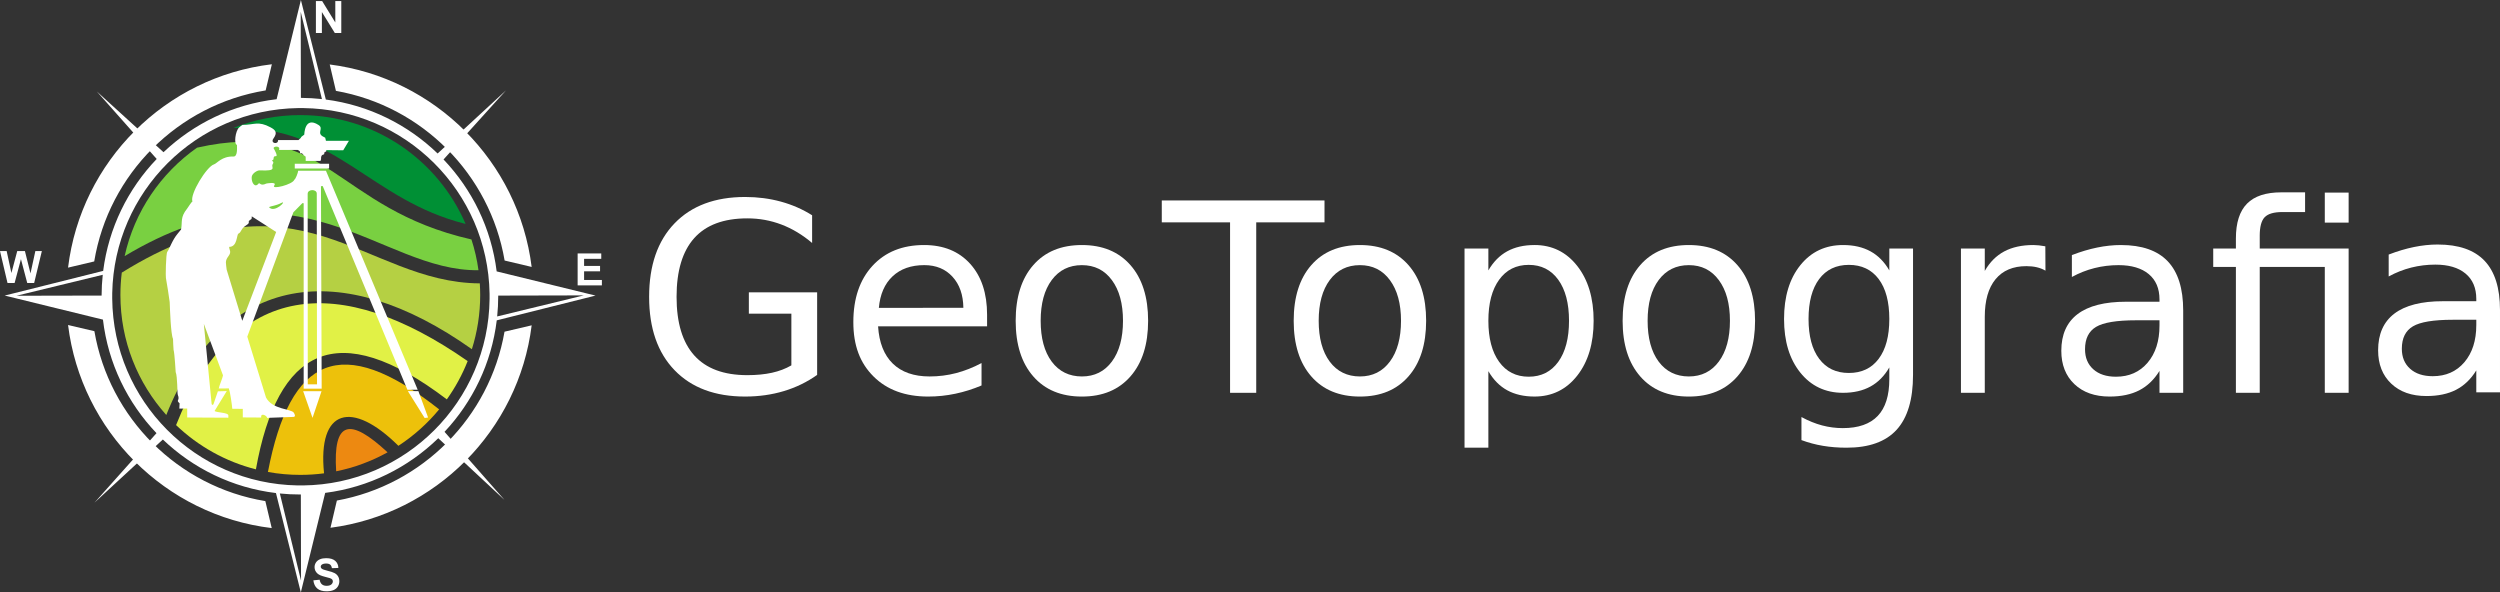 <svg xmlns="http://www.w3.org/2000/svg" id="Camada_2" data-name="Camada 2" viewBox="0 0 3385.55 802.21"><rect x="0" y="0" width="3385.55" height="802.21" fill="#333333" stroke="none"/><defs><style>      .cls-1 {        fill: #ed8911;      }      .cls-1, .cls-2, .cls-3, .cls-4, .cls-5, .cls-6, .cls-7, .cls-8 {        stroke-width: 0px;      }      .cls-1, .cls-2, .cls-3, .cls-5, .cls-6, .cls-7, .cls-8 {        fill-rule: evenodd;      }      .cls-2 {        fill: #b5d043;      }      .cls-3 {        fill: #e1f146;      }      .cls-4, .cls-5 {        fill: #fff;      }      .cls-6 {        fill: #79d041;      }      .cls-7 {        fill: #009035;      }      .cls-8 {        fill: #edc10b;      }    </style></defs><g id="Camada_2-2" data-name="Camada 2"><g><g><path class="cls-7" d="m406.67,155.86c100.38,0,186.56,60.72,223.88,147.43-130.19-32.5-175.86-132.85-314.46-130.01,27.99-11.23,58.55-17.42,90.57-17.42h0Z"></path><path class="cls-6" d="m638.43,324.26c4.36,13.41,7.57,27.34,9.55,41.66-134.73,1.88-242.12-161.14-479.19-19.08,13.31-60.43,49.06-112.44,98.06-146.86,176.42-39.94,185.15,81.91,371.58,124.29h0Z"></path><path class="cls-2" d="m649.76,383.75c.33,5.19.53,10.45.53,15.73,0,25.59-3.97,50.25-11.27,73.42-176.39-125.12-336.81-104.18-413.83,89.09-38.63-43.11-62.13-100.05-62.13-162.51,0-10.25.63-20.37,1.86-30.29,239.85-148.99,327.63,13.72,484.84,14.56h0Z"></path><path class="cls-3" d="m633.32,488.99c-7.32,18.51-16.83,35.89-28.22,51.86-149.23-113.32-229.34-68.41-258.55,94.75-41.25-10.47-78.29-31.45-108.1-59.92,77.65-196.8,222.2-206.92,394.88-86.69h0Z"></path><path class="cls-8" d="m594.71,554.38c-15.75,19.1-34.38,35.77-55.2,49.35-62.66-62.15-109.64-50.6-100.68,37.26-10.53,1.39-21.25,2.1-32.15,2.1-14.97,0-29.63-1.35-43.85-3.95,29.92-156.17,98.81-189.93,231.88-84.77h0Z"></path><path class="cls-1" d="m524.86,612.54c-21.43,11.91-44.85,20.7-69.62,25.71-4.4-68.75,18.32-73.32,69.62-25.71h0Z"></path><g><path class="cls-5" d="m427.8,44.71V1.45h8.47l17.81,29V1.45h8.1v43.26h-8.75l-17.53-28.43v28.43h-8.09Z"></path><path class="cls-5" d="m782.24,386.47v-43.26h32v7.3h-23.25v9.61h21.62v7.3h-21.62v11.72h24.09v7.32h-32.84Z"></path><path class="cls-5" d="m424.34,785.9l8.51-.84c.51,2.84,1.53,4.93,3.11,6.26,1.55,1.35,3.66,2,6.3,2,2.8,0,4.93-.59,6.34-1.77,1.41-1.19,2.13-2.58,2.13-4.17,0-1.03-.29-1.88-.88-2.62-.62-.72-1.66-1.33-3.15-1.86-1-.35-3.34-.98-6.95-1.88-4.66-1.17-7.94-2.6-9.82-4.31-2.64-2.37-3.97-5.28-3.97-8.71,0-2.21.63-4.3,1.86-6.22,1.25-1.92,3.05-3.37,5.4-4.38,2.33-1,5.15-1.51,8.49-1.51,5.4,0,9.49,1.21,12.21,3.6,2.74,2.41,4.17,5.6,4.31,9.63l-8.77.31c-.37-2.25-1.16-3.84-2.37-4.83-1.23-.96-3.05-1.47-5.5-1.47s-4.48.53-5.91,1.58c-.9.68-1.37,1.57-1.37,2.7,0,1.03.43,1.91,1.29,2.64,1.1.92,3.79,1.91,8.02,2.91,4.24,1,7.36,2.05,9.39,3.11,2.05,1.08,3.62,2.53,4.76,4.4,1.17,1.86,1.74,4.15,1.74,6.89,0,2.48-.69,4.81-2.06,6.97-1.39,2.15-3.34,3.76-5.85,4.81-2.52,1.06-5.65,1.6-9.41,1.6-5.46,0-9.68-1.27-12.6-3.81-2.92-2.51-4.66-6.18-5.24-11.01h0Z"></path><path class="cls-5" d="m10.18,383.28L0,340.02h9.02l6.42,29.72,7.9-29.72h10.41l7.54,30.21,6.59-30.21h8.8l-10.43,43.26h-9.35l-8.53-32.33-8.59,32.33h-9.59Z"></path><path class="cls-5" d="m446.53,87.31c142.65,18.2,255.62,131.4,273.45,274.17l-36.61-8.67c-19.94-116.86-111.83-209.2-228.46-229.77l-8.38-35.73Zm273.47,353.24c-17.73,142.5-130.23,255.56-272.47,274.17l8.67-36.87c115.74-20.98,206.85-112.65,227.03-228.67l36.77-8.63Zm-352.01,274.58c-143.92-17.28-258.1-131.2-275.81-274.99l35.65,8.36c20.2,117.8,113.48,210.61,231.51,230.1l8.65,36.53ZM92.15,362.44C109.68,218.42,224.02,104.28,368.16,87.02l-8.4,35.42c-118.7,19.43-212.47,112.99-232.17,231.61l-35.44,8.39Z"></path><path class="cls-5" d="m407.47,132.53c9.63.06,19.14.61,28.51,1.65l-28.75-118.25.25,116.6Zm185.17,75.34l92.62-85.53-84.61,93.61c38.59,40.53,64.67,93.14,71.95,151.58l133.88,32.76-133.77,33.52c-7.06,58.08-32.66,110.44-70.72,150.99l81.15,92.16-89.62-83.52c-40.68,39.63-93.89,66.49-153.14,74.03l-32.99,134.74-33.68-134.51c-59.1-7.12-112.3-33.43-153.16-72.52l-92.59,85.51,83.97-94.1c-39.18-41-65.52-94.42-72.52-153.75L6.36,400.25l133.36-33.4c7.45-58.47,33.69-111.07,72.48-151.56l-81.05-91.38,90.28,82.21c40.96-38.82,94.14-64.87,153.18-71.78L407.49,0l33.76,134.79c58.47,7.65,111.01,34.09,151.38,73.07h0Zm-181.87-61.5h-7.22c-137.7,2.09-248.98,113.04-251.57,250.59l-.02,7.26c1.23,138.56,112.73,250.78,251.02,253.15l7.35.02c138.84-1.51,251.1-113.75,252.68-252.58l-.02-7.3c-2.31-138.02-114.06-249.41-252.21-251.14h0Zm262.51,282.17l117.27-28.51-115.86.27v.78c0,9.28-.49,18.42-1.41,27.47h0Zm-535.7-28.27c.02-9.51.55-18.89,1.55-28.14l-116.86,28.39,115.3-.25Zm269.83,269.35c-.43,0-.86.02-1.29.02-9.16,0-18.22-.44-27.14-1.35l28.68,118-.25-116.67Z"></path><path class="cls-5" d="m320.9,196.27c-4.44-1.2-2.15-18.85,2.78-23.52.72-.68,3.88-3.27,4.64-3.6,16.16,0,21.17-5.73,37.96,3.25,7.28,3.88,9.63,7.26,3.98,15.26-4.72,6.69,6.85,8.55,6.28,2.03h27.71c6.73-5.79.1-1.93,7.75-7.32.23-.16.08-25.6,19.41-13.09,7.9,5.14-4.25,11.25,7.73,16.49,2.9,1.25.59,1.63,2.06,3.41-.02.47-.1,1.39.51,1.53h30.78l-7.69,12.82-23.09-.25c1.13,3.5-2.72.96-2.58,4.6.12,2.88-4.71-.59-4.36,7.71.04.72-.6,1.65-.78,2.31h-20c0-9.67.29-3.54-3.95-9.18-2.55-3.39-3.15,2.05-3.99-3.68-.08-.49-2.33-1.68-2.84-2.03h-25.4c2.9-6.4-10.23-5.17-6.59-1.04.02.02,5.58,9.63,2.48,9.51-5.02-.2-1.66,4.39-4.62,5.56-3.03,1.19,3.37.58.18,5.44-2.72,4.15,7.54,9.43-17.63,8.24-3.34-.16-10.37,4.21-10.76,8.98-.59,7.47,4.27,15.28,9.2,8.98,1.8-2.29,2.21,4.05,10.53-.08.06-.04,15.07-3.05,10.77,2.66-4.42,5.85,25.07-1.14,27.37-8.08,1.33-.26,4.97-9.12,4.97-11.94h37.71l124.24,296.57h-13.96l-114.65-275.83-2.39.16.96,274.21h-24.38v-251.12l-1.7-.16-12.25,12.43-62.4,168.38,25.34,82.42c8.65,16.46,34.09,15.27,37.61,20.53,1.47,2.21,2.94,5.77-.72,5.77l-35.61,1.29c1.06-2.13-7.85-7.45-7.85-1.6v1.13l-24.85-.16v-11.56l-14.27-.16c0-3.13-3.15-24.52-4.4-26.28-.18-.27-.1-.96-.1-1.29l-13.79.14c.39-3.25,5.16-13.95,5.77-17.79l-25.97-69.76,10.58,108.72c1.92,2.6,2.41-.32,2.74-.71.02-.02,5.71-16.61,5.71-16.65l12.01-.35-16.52,27.02c2.82,2.27,18.69,2.02,18.69,5.87v3.19l-55.73-.3v-12.11l-10.65.06.31-7.2c-5.59-4.69,1-3.23-2.39-11.48-.88-2.13-.31-24.54-2.88-30.78-.12-.3-1.35-24.99-2.88-30.25-.18-.57-.73-13.36-.73-14.66-3.07-6.62-4.07-39.84-4.52-49.94-.06-1.51-4.46-30.22-5.09-32.48-.49-.1-.2-32.88,1.92-35.61,2.82-3.6,6.54-15.74,14.13-24.68.59-.7,4.44-5.36,4.46-5.46,2.06-10.74-1.46-16.28,8.24-28.31,1.17-1.45,5.74-9.06,7.16-9.53-3.82-9.96,19.43-47.55,29.18-50.35,4.05-1.17,10.64-11.21,26.3-10.6,5.93.22,4.81-11.65,4.81-15.71h0Zm43.31,84.18c3.11-1.53,9.47-1.8,16.92-5.69,8.44-4.42-9.27,14.81-16.92,5.69h0Zm52.44-17.96l.14,258.01h12.52l-.33-258.18c.16-6.53-12.33-6.51-12.33.16h0Zm-109.7,102.62c-.82-8.54-2.7-11.37,2.31-18.04,4.83-6.44,1.06-8.06,1.06-12.74,11.46,0,9.88-16.58,12.6-17.95,4.46-2.29,2.88-6.52,10.41-11.21,7.69-4.79-.51-3.91,6.97-8.44.9-.56.35-2.74.65-3.76l33.03,21.17-45.87,120.28-21.17-69.29Z"></path><path class="cls-5" d="m423.22,565.89l-12.66-36.08h24.85l-12.19,36.08Z"></path><path class="cls-5" d="m575.07,566.05l-22.76-36.4h14.27l13.15,35.77-4.66.63Z"></path><rect class="cls-4" x="399.17" y="221.76" width="46.51" height="6.42"></rect></g></g><g><path class="cls-4" d="m1251.4,331.83c-29.31,0-52.6,9.39-69.88,28.18-17.27,18.79-25.91,44.17-25.91,76.16s9.1,55.48,27.31,73.63c18.2,18.15,42.89,27.22,74.06,27.22,12.45,0,24.72-1.28,36.81-3.84,12.1-2.56,23.9-6.28,35.42-11.17v-30.36c-11.4,6.05-22.89,10.59-34.46,13.61-11.58,3.03-23.53,4.54-35.85,4.54-21.29,0-37.89-5.78-49.81-17.36-11.92-11.57-18.58-28.41-19.98-50.51h147.61v-15.7c0-29.08-7.65-52.08-22.94-69.01-15.3-16.92-36.09-25.39-62.38-25.39Zm-61.24,85.14c1.63-18.38,7.82-32.63,18.58-42.75,10.76-10.12,25.09-15.18,43.01-15.18,15.82,0,28.53,5.23,38.12,15.7,9.6,10.47,14.51,24.49,14.74,42.05l-114.46.17Z"></path><path class="cls-4" d="m1014.11,424.82h57.58v69.96c-7.79,4.54-16.57,7.88-26.35,10.03-9.77,2.15-20.88,3.23-33.33,3.23-31.87,0-55.8-8.9-71.8-26.69-15.99-17.8-23.99-44.26-23.99-79.39s8-61.76,23.99-79.56c15.99-17.8,39.92-26.69,71.8-26.69,16.17,0,31.58,2.79,46.24,8.37,14.66,5.58,28.5,13.9,41.53,24.95v-37.51c-12.91-8.14-27.02-14.31-42.31-18.49-15.3-4.19-31.44-6.28-48.42-6.28-40.71,0-72.56,11.89-95.53,35.68-22.97,23.79-34.46,56.97-34.46,99.54s11.49,75.58,34.46,99.36c22.97,23.79,54.81,35.68,95.53,35.68,18.61,0,36.12-2.47,52.52-7.41,16.4-4.94,31.41-12.24,45.01-21.9v-111.84h-92.47v28.96Z"></path><path class="cls-4" d="m1465.13,331.83c-28.03,0-49.99,9.07-65.86,27.22-15.88,18.15-23.82,43.27-23.82,75.37s7.94,57.08,23.82,75.29c15.88,18.21,37.83,27.31,65.86,27.31s49.84-9.1,65.78-27.31c15.93-18.2,23.9-43.3,23.9-75.29s-7.97-57.23-23.9-75.37c-15.94-18.15-37.86-27.22-65.78-27.22Zm40.65,157.73c-10,13.5-23.55,20.24-40.65,20.24s-30.97-6.72-40.91-20.15c-9.95-13.43-14.92-31.84-14.92-55.22s5-41.79,15-55.22c10-13.43,23.61-20.15,40.83-20.15s30.65,6.78,40.65,20.33c10,13.55,15,31.9,15,55.05s-5,41.64-15,55.13Z"></path><polygon class="cls-4" points="1793.67 271.46 1573.31 271.46 1573.31 301.12 1665.78 301.12 1665.78 531.95 1701.2 531.95 1701.2 301.12 1793.67 301.12 1793.67 271.46"></polygon><path class="cls-4" d="m2760.94,332.26c-2.68-.29-5.12-.44-7.33-.44-15.47,0-28.61,2.88-39.43,8.64-10.82,5.76-19.6,14.57-26.35,26.43v-30.36h-32.28v195.41h32.28v-102.94c0-22.1,4.85-39.05,14.57-50.86,9.71-11.8,23.64-17.71,41.79-17.71,5.12,0,9.8.5,14.04,1.48,4.24.99,8.17,2.53,11.78,4.62l-.18-32.98c-3.26-.58-6.22-1.02-8.9-1.31Z"></path><path class="cls-4" d="m2558.55,366.2c-6.63-11.52-15.12-20.12-25.47-25.82-10.35-5.7-22.74-8.55-37.16-8.55-23.96,0-43.27,9.13-57.93,27.39-14.66,18.26-21.99,42.51-21.99,72.76s7.33,54.32,21.99,72.58c14.66,18.26,33.96,27.39,57.93,27.39,14.42,0,26.81-2.85,37.16-8.55,10.35-5.7,18.84-14.31,25.47-25.82v15.88c0,22.22-5.23,38.82-15.7,49.81-10.47,10.99-26.23,16.49-47.28,16.49-9.54,0-18.9-1.22-28.09-3.66-9.19-2.44-18.49-6.22-27.92-11.34v31.23c9.42,3.49,19.13,6.08,29.14,7.76,10,1.68,20.64,2.53,31.93,2.53,30.47,0,53.1-8.11,67.87-24.34,14.77-16.23,22.16-40.97,22.16-74.24v-171.16h-32.1v29.66Zm-14.39,119.69c-9.6,12.8-23.06,19.19-40.39,19.19s-30.62-6.4-40.22-19.19c-9.6-12.79-14.39-30.77-14.39-53.91s4.8-41.29,14.39-54.09c9.6-12.79,23-19.19,40.22-19.19s30.79,6.4,40.39,19.19c9.6,12.8,14.39,30.83,14.39,54.09s-4.8,41.12-14.39,53.91Z"></path><path class="cls-4" d="m1841.63,331.83c-28.03,0-49.99,9.07-65.86,27.22-15.88,18.15-23.82,43.27-23.82,75.37s7.94,57.08,23.82,75.29c15.88,18.21,37.83,27.31,65.86,27.31s49.84-9.1,65.78-27.31c15.94-18.2,23.9-43.3,23.9-75.29s-7.97-57.23-23.9-75.37c-15.94-18.15-37.86-27.22-65.78-27.22Zm40.65,157.73c-10,13.5-23.55,20.24-40.65,20.24s-30.97-6.72-40.91-20.15c-9.95-13.43-14.92-31.84-14.92-55.22s5-41.79,15-55.22c10-13.43,23.61-20.15,40.83-20.15s30.65,6.78,40.65,20.33c10,13.55,15,31.9,15,55.05s-5,41.64-15,55.13Z"></path><path class="cls-4" d="m2872.26,331.83c-10.47,0-21.23,1.13-32.28,3.4-11.05,2.27-22.45,5.67-34.2,10.21v29.66c9.77-5.35,19.95-9.36,30.53-12.04,10.58-2.67,21.46-4.01,32.63-4.01,17.56,0,31.2,4.04,40.92,12.13,9.71,8.09,14.57,19.51,14.57,34.28v3.14h-45.02c-29.2,0-51.15,5.58-65.86,16.75-14.72,11.17-22.07,27.74-22.07,49.73,0,18.84,5.9,33.88,17.71,45.1,11.8,11.23,27.71,16.84,47.72,16.84,15.82,0,29.19-2.82,40.13-8.46,10.93-5.64,20.06-14.39,27.39-26.26v29.66h32.1v-111.49c0-29.77-6.98-51.99-20.94-66.65-13.96-14.66-35.07-21.98-63.34-21.98Zm52.17,109.05c0,20.94-5.38,37.72-16.14,50.34-10.76,12.62-25.04,18.93-42.83,18.93-12.91,0-23.12-3.34-30.62-10.03-7.5-6.69-11.25-15.73-11.25-27.13,0-14.31,5-24.43,15.01-30.36,10-5.93,27.97-8.9,53.91-8.9h31.93v7.15Z"></path><path class="cls-4" d="m3301.28,331.13c-10.47,0-21.23,1.13-32.28,3.4-11.05,2.27-22.45,5.67-34.2,10.21v29.66c9.77-5.35,19.95-9.36,30.53-12.04,10.58-2.67,21.46-4.01,32.63-4.01,17.56,0,31.2,4.04,40.92,12.13,9.71,8.09,14.57,19.51,14.57,34.28v3.14h-45.02c-29.2,0-51.15,5.58-65.86,16.75-14.72,11.17-22.07,27.74-22.07,49.73,0,18.84,5.9,33.88,17.71,45.1,11.8,11.23,27.71,16.84,47.72,16.84,15.82,0,29.19-2.82,40.13-8.46,10.93-5.64,20.06-14.39,27.39-26.26v29.66h32.1v-111.49c0-29.77-6.98-51.99-20.94-66.65-13.96-14.66-35.07-21.98-63.34-21.98Zm52.17,109.05c0,20.94-5.38,37.72-16.14,50.34-10.76,12.62-25.04,18.93-42.83,18.93-12.91,0-23.12-3.34-30.62-10.03-7.5-6.69-11.25-15.73-11.25-27.13,0-14.31,5-24.43,15.01-30.36,10-5.93,27.97-8.9,53.91-8.9h31.93v7.15Z"></path><path class="cls-4" d="m2078.04,331.83c-14.31,0-26.61,2.82-36.9,8.46-10.29,5.64-18.82,14.28-25.56,25.91v-29.66h-32.28v269.74h32.28v-103.64c6.75,11.63,15.27,20.27,25.56,25.91,10.29,5.64,22.59,8.46,36.9,8.46,23.73,0,43.01-9.42,57.84-28.27,14.83-18.84,22.25-43.62,22.25-74.33s-7.42-55.48-22.25-74.33-34.11-28.27-57.84-28.27Zm32.19,158.16c-9.71,13.43-23.06,20.15-40.04,20.15s-30.33-6.72-40.04-20.15c-9.71-13.43-14.57-31.96-14.57-55.57s4.86-42.14,14.57-55.57c9.71-13.43,23.06-20.15,40.04-20.15s30.33,6.72,40.04,20.15c9.71,13.43,14.57,31.96,14.57,55.57s-4.86,42.14-14.57,55.57Z"></path><path class="cls-4" d="m2287.07,331.83c-28.03,0-49.99,9.07-65.86,27.22-15.88,18.15-23.82,43.27-23.82,75.37s7.94,57.08,23.82,75.29c15.88,18.21,37.83,27.31,65.86,27.31s49.84-9.1,65.78-27.31c15.93-18.2,23.9-43.3,23.9-75.29s-7.97-57.23-23.9-75.37c-15.94-18.15-37.86-27.22-65.78-27.22Zm40.65,157.73c-10.01,13.5-23.55,20.24-40.65,20.24s-30.97-6.72-40.91-20.15c-9.94-13.43-14.92-31.84-14.92-55.22s5-41.79,15-55.22c10-13.43,23.61-20.15,40.83-20.15s30.65,6.78,40.65,20.33c10,13.55,15,31.9,15,55.05s-5,41.64-15,55.13Z"></path><rect class="cls-4" x="3148.28" y="260.82" width="32.28" height="40.65"></rect><path class="cls-4" d="m3060.17,319.26c0-12.1,2.24-20.47,6.72-25.12,4.48-4.65,12.48-6.98,23.99-6.98h30.71v-26.69h-32.28c-20.82,0-36.26,5.09-46.32,15.27-10.06,10.18-15.09,25.91-15.09,47.2v13.61h-30.71v24.95h30.71v170.46h32.28v-170.46h88.11v170.46h32.28v-195.41h-120.39v-17.27Z"></path></g></g></g></svg>